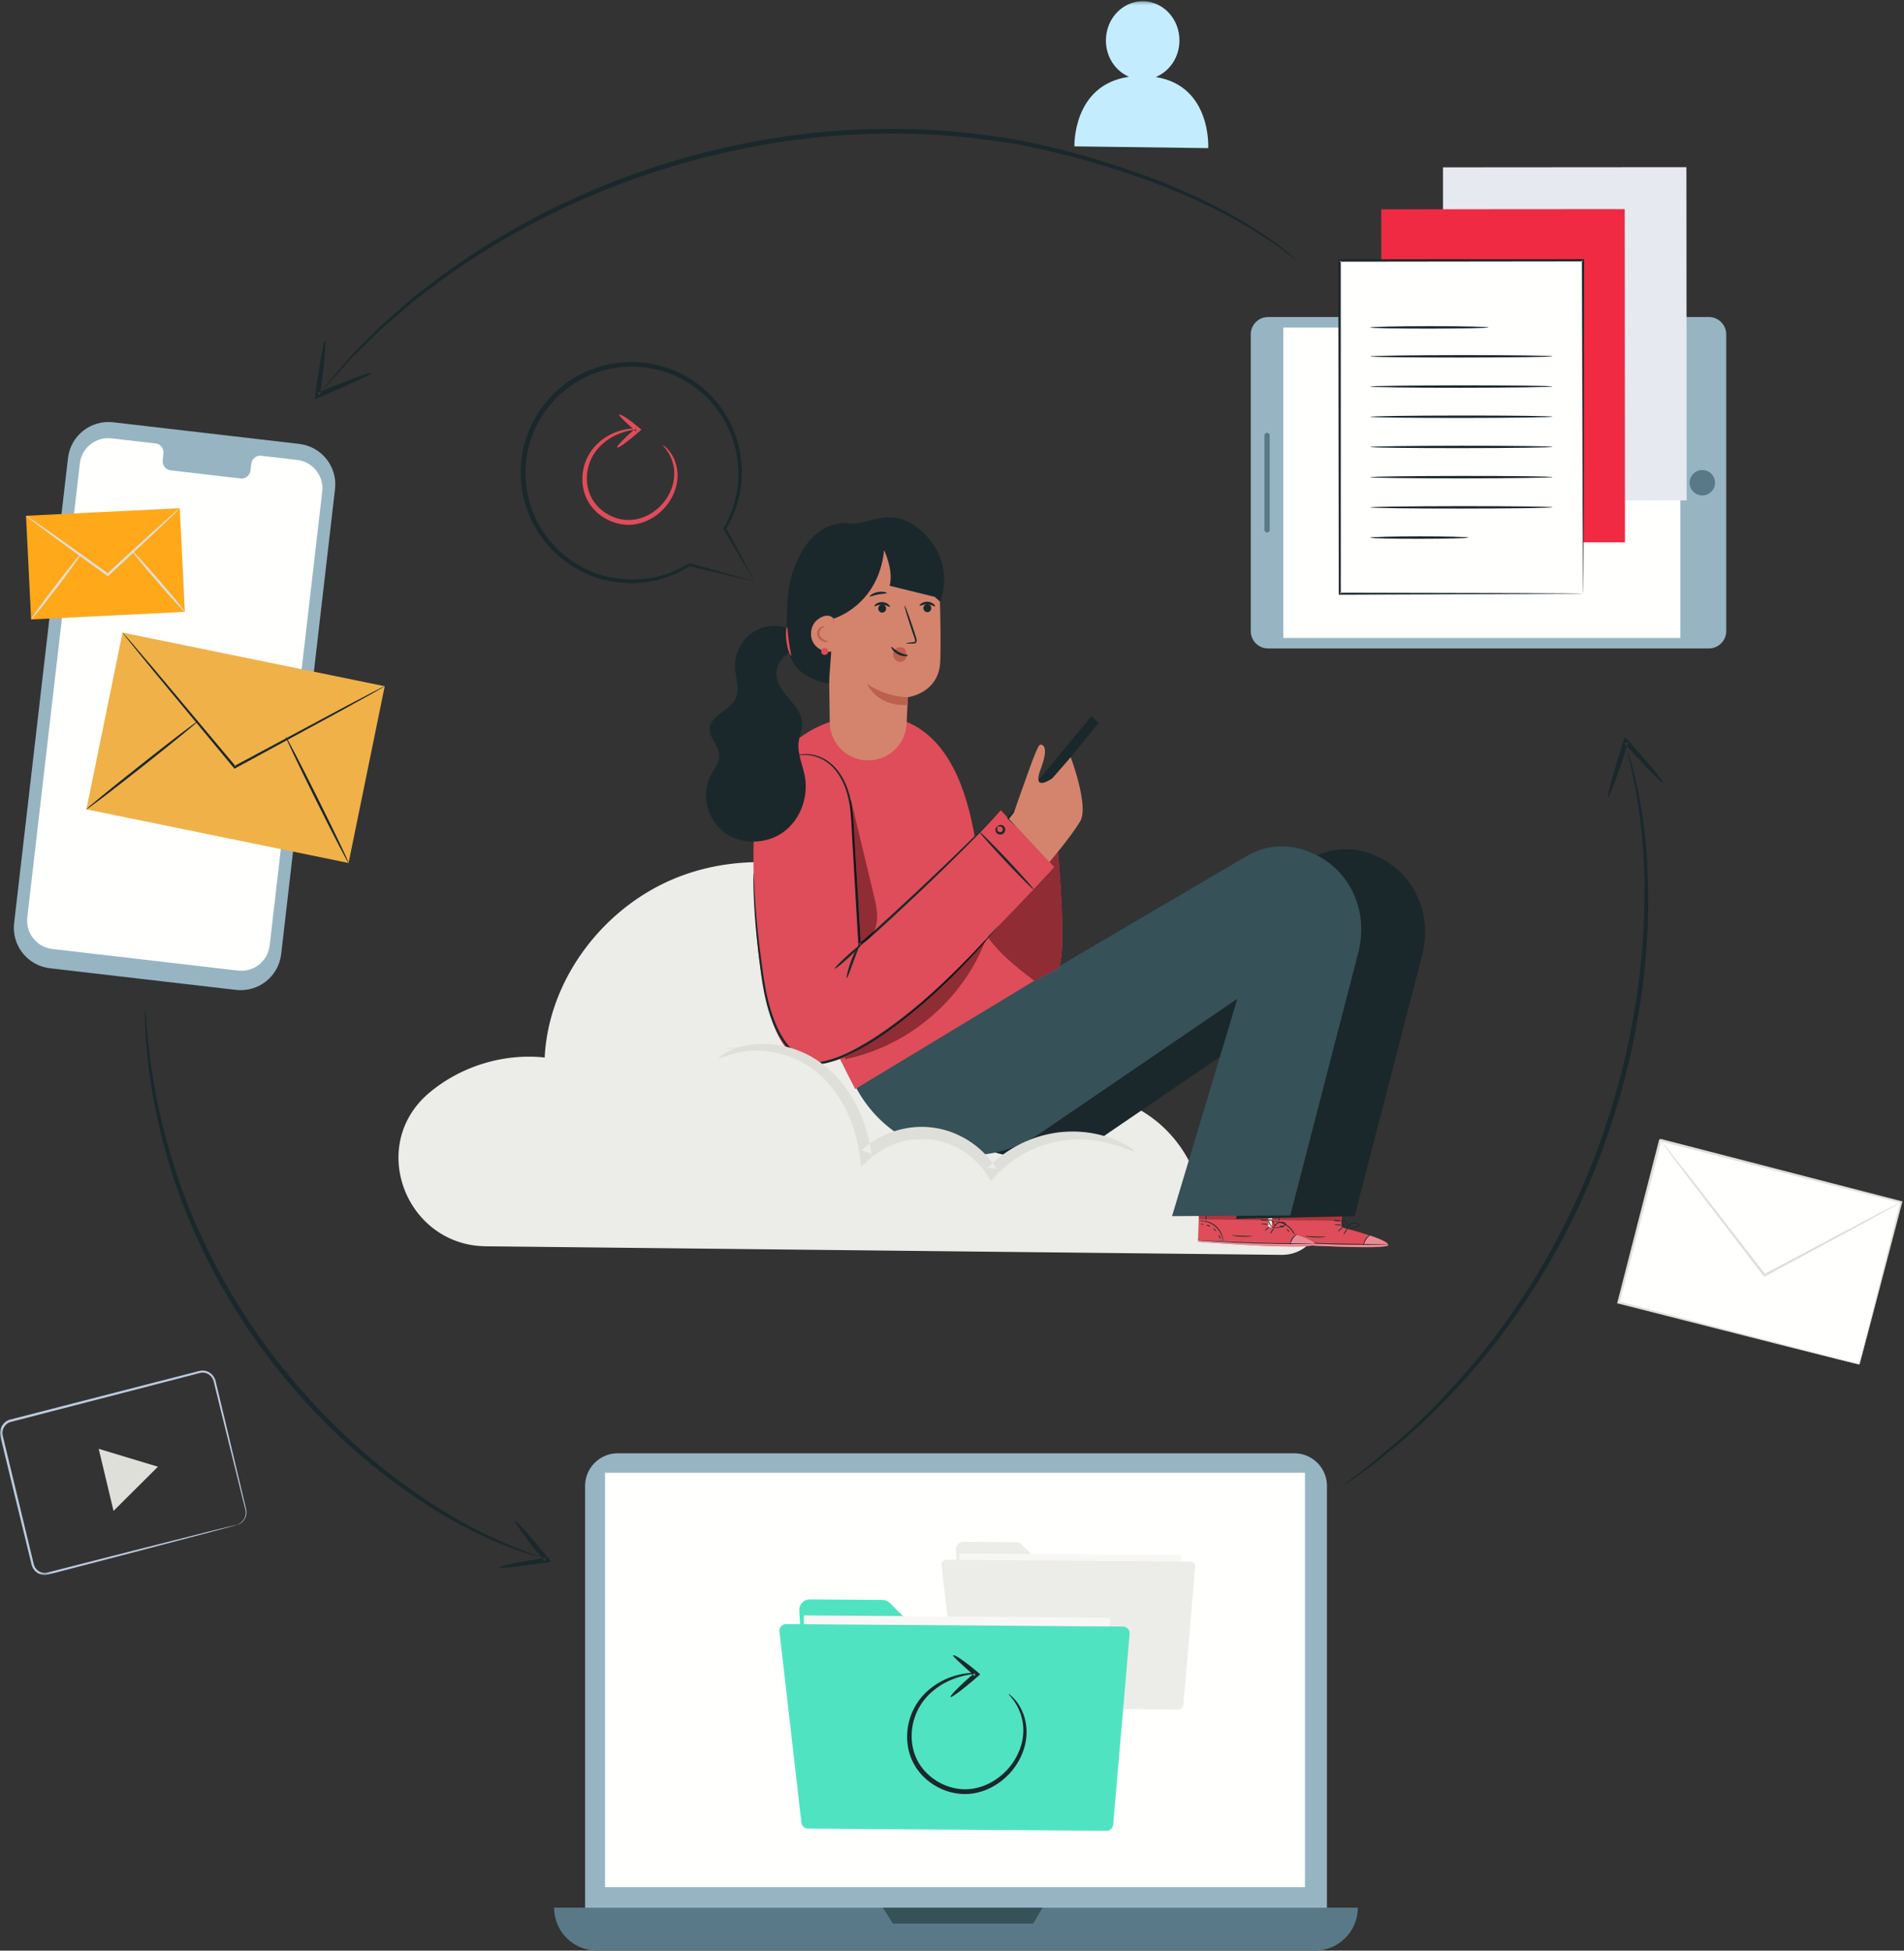 <svg xmlns="http://www.w3.org/2000/svg" xmlns:xlink="http://www.w3.org/1999/xlink" width="537" height="550" viewBox="0 0 537 550">
    <rect x="0" y="0" width="537" height="550" fill="#333333" stroke="none"/>
    <defs>
        <path id="a" d="M0 .344h536.219v443.76H0z"/>
    </defs>
    <g fill="none" fill-rule="evenodd">
        <path fill="#FFFFFE" d="M524.425 384.747l-67.949-17.497 11.794-45.799 67.948 17.496-11.793 45.8"/>
        <path fill="#DFDFDA" d="M524.425 384.747s.058-.304.19-.859c.143-.58.343-1.395.598-2.44l2.31-9.25c2.02-7.98 4.91-19.407 8.43-33.32l.197.335-67.96-17.429c-.097.052.784-.467.41-.242l-.003.013-.02.071-.024.096-.05.191-.098.382-.196.764-.392 1.524c-.26 1.013-.522 2.025-.781 3.03l-1.547 6c-1.023 3.97-2.031 7.875-3.02 11.708-1.98 7.665-3.886 15.03-5.689 22.008l-.226-.382c19.95 5.202 36.882 9.617 48.857 12.741l13.984 3.686 3.727 1 .966.268c.219.062.333.097.337.105.004.008-.1-.011-.31-.061-.237-.056-.545-.128-.941-.223l-3.687-.91c-3.27-.821-7.996-2.008-13.955-3.507l-49.135-12.49-.302-.08.077-.304 5.648-22.018c.985-3.834 1.99-7.74 3.009-11.71.512-1.986 1.026-3.986 1.543-6l.782-3.032.588-2.287.097-.382.052-.192.023-.094.014-.05.005-.023.004-.013c-.374.216.51-.307.424-.25l67.926 17.562.267.067-.07.266-8.752 33.413-2.43 9.155-.643 2.375c-.147.533-.234.788-.234.788"/>
        <g>
            <mask id="b" fill="#fff">
                <use xlink:href="#a"/>
            </mask>
            <path fill="#DFDFDA" d="M536.219 338.947c.01.02-.245.182-.744.474l-2.197 1.247-8.167 4.491-27.285 14.721-.255.137-.179-.229-1.346-1.749c-7.695-10.042-14.658-19.132-19.754-25.785l-5.925-7.863-1.583-2.158c-.355-.499-.533-.767-.514-.782.018-.014.233.227.623.696l1.686 2.08c1.488 1.889 3.56 4.512 6.096 7.73 5.14 6.622 12.158 15.668 19.913 25.665.462.598.92 1.194 1.348 1.746l-.433-.092c10.729-5.693 20.355-10.804 27.384-14.533l8.267-4.304 2.258-1.136c.518-.253.796-.377.807-.356" mask="url(#b)"/>
            <path fill="#BCCBDE" d="M66.767 429.946c-.04-.058.788-.114 1.701-1.14a3.655 3.655 0 0 0 .83-2.294c.013-.492-.128-1.003-.274-1.57l-.45-1.795-5.328-21.5-1.751-7.13-.93-3.792c-.176-.64-.273-1.324-.539-1.868a3.32 3.32 0 0 0-1.246-1.378 3.125 3.125 0 0 0-1.82-.449c-.61.054-1.323.304-2.003.462l-4.19 1.088-8.745 2.269-38.948 10.067c-1.598.379-2.635 2.126-2.338 3.712l1.218 5.08 2.414 9.976 4.553 18.863c.182.75.362 1.498.54 2.24.144.72.477 1.337.975 1.82.497.475 1.14.793 1.813.863.667.108 1.333-.141 2.062-.315l8.257-2.11 14.824-3.778c9.04-2.283 16.37-4.133 21.476-5.424 2.512-.617 4.475-1.102 5.848-1.44l1.525-.358c.345-.077.523-.11.526-.099.003.012-.17.068-.508.167l-1.509.424-5.814 1.566c-5.095 1.34-12.404 3.261-21.423 5.634-4.529 1.179-9.484 2.472-14.802 3.858-2.662.692-5.415 1.408-8.25 2.143-.68.162-1.452.457-2.282.338-.808-.083-1.578-.459-2.171-1.022a4.092 4.092 0 0 1-1.154-2.121l-.546-2.238-4.592-18.853-2.425-9.974-1.23-5.13c-.357-1.902.884-4.014 2.84-4.485l38.963-10.016 8.753-2.24 4.194-1.072c.702-.158 1.328-.396 2.113-.471.759-.05 1.518.153 2.152.54.633.392 1.14.964 1.453 1.62.318.678.396 1.345.57 1.982l.91 3.796 1.708 7.14 5.115 21.554c.15.634.29 1.235.422 1.8.132.557.272 1.107.247 1.628a3.776 3.776 0 0 1-.929 2.38 3.44 3.44 0 0 1-1.29.907c-.33.13-.515.145-.515.145" mask="url(#b)"/>
            <path fill="#DFDFDA" d="M36.192 411.034l8.349 2.523-12.521 12.456-4.178-17.501 8.35 2.522" mask="url(#b)"/>
            <path fill="#C3EDFF" d="M325.974 21.717c3.852-1.578 6.614-5.513 6.676-10.175.078-6.11-4.503-11.122-10.232-11.197-5.726-.077-10.432 4.816-10.51 10.925-.06 4.706 2.655 8.734 6.52 10.383-15.98 2.268-15.403 19.62-15.403 19.62l37.74.495s1.011-17.529-14.791-20.05" mask="url(#b)"/>
        </g>
        <path fill="#97B4C2" d="M486.858 94.275v83.675a4.884 4.884 0 0 1-4.884 4.883h-124.33a4.883 4.883 0 0 1-4.882-4.883V94.275a4.884 4.884 0 0 1 4.883-4.883h124.329a4.885 4.885 0 0 1 4.884 4.883"/>
        <path fill="#FFFFFE" d="M361.936 179.887h111.986V92.338H361.936z"/>
        <path fill="#5A7988" d="M480.12 132.528a3.585 3.585 0 1 1-.002 7.17 3.585 3.585 0 0 1 .002-7.17M358.105 122.782v26.661a.742.742 0 0 1-1.481 0v-26.661a.74.74 0 0 1 1.481 0"/>
        <path fill="#E6E9F0" d="M475.703 141.095l-68.662.048-.067-93.957 68.66-.05.069 93.959"/>
        <path fill="#EF2A42" d="M458.299 152.922l-68.66.05-.07-93.959 68.664-.049.066 93.958"/>
        <path fill="#FFFFFE" d="M446.534 167.353l-68.663.048-.066-93.958 68.66-.05.07 93.96"/>
        <path fill="#1A282B" d="M446.534 167.353s-.013-.162-.02-.464c-.002-.32-.009-.759-.017-1.328l-.04-5.136c-.024-4.497-.056-11.034-.1-19.3l-.2-67.732.309.31c-20.678.026-44.027.054-68.653.083h-.008l.341-.344c.003 35.096.004 67.588.005 93.96l-.28-.28 49.86.11 13.874.061c1.586.012 2.806.023 3.657.03.829.009 1.272.03 1.272.03s-.402.02-1.213.031l-3.604.033-13.81.082-50.035.183h-.279v-.28c-.038-26.372-.082-58.864-.131-93.959V73.1h.351l68.653-.016.312-.001v.31c-.045 27.83-.08 51.348-.106 67.935-.03 8.235-.052 14.748-.07 19.23l-.034 5.072-.015 1.296c-.007.288-.012.432-.019.427"/>
        <path fill="#1A282B" d="M419.81 92.297c0 .19-7.47.35-16.682.356-9.216.006-16.686-.142-16.686-.332 0-.188 7.469-.347 16.684-.354 9.213-.006 16.685.142 16.685.33M437.86 100.449c.002.19-11.509.35-25.703.36-14.2.01-25.708-.134-25.708-.323s11.506-.35 25.706-.361c14.196-.01 25.706.134 25.706.324M437.867 108.967c0 .188-11.51.35-25.704.36-14.201.011-25.708-.135-25.708-.324-.001-.189 11.507-.35 25.707-.36 14.195-.011 25.705.135 25.705.324M437.874 117.484c0 .19-11.51.35-25.706.36-14.2.011-25.707-.133-25.707-.324 0-.188 11.507-.35 25.707-.36 14.195-.01 25.706.135 25.706.324M437.88 126.001c0 .19-11.51.35-25.705.36-14.2.011-25.708-.133-25.708-.323s11.508-.35 25.708-.36c14.195-.01 25.705.134 25.705.323M437.887 134.518c0 .19-11.51.352-25.705.362-14.2.01-25.708-.135-25.708-.325 0-.188 11.506-.35 25.706-.36 14.196-.01 25.706.134 25.707.323M437.892 143.037c0 .188-11.51.35-25.704.36-14.2.01-25.71-.135-25.71-.325 0-.188 11.509-.35 25.709-.36 14.195-.01 25.705.135 25.705.325M414.12 151.571c0 .188-6.187.347-13.817.353-7.632.005-13.819-.144-13.819-.333 0-.19 6.187-.348 13.819-.353 7.63-.005 13.817.144 13.817.333"/>
        <path fill="#97B4C2" d="M365.033 548.126h-190.79a9.217 9.217 0 0 1-9.218-9.217V418.987a9.219 9.219 0 0 1 9.218-9.219h190.79a9.219 9.219 0 0 1 9.218 9.219v119.922a9.217 9.217 0 0 1-9.218 9.217"/>
        <path fill="#5A7988" d="M370.85 550H168.383c-6.687 0-12.107-5.42-12.107-12.105h226.68c0 6.685-5.42 12.105-12.106 12.105"/>
        <path fill="#FFFFFE" d="M170.642 532.107H368.05V415.266H170.642z"/>
        <path fill="#365158" d="M249.013 537.895l2.813 4.473h39.582l2.61-4.473h-45.005"/>
        <path fill="#FFFFFE" d="M177.225 532.062h181.753V423.046H177.225z"/>
        <path fill="#ECECE8" d="M269.601 437.003l1.73 31.811a2.149 2.149 0 0 0 2.13 2.032l57.243.419a2.147 2.147 0 0 0 2.163-2.132l.182-24.762a2.149 2.149 0 0 0-2.146-2.164l-35.207-.03a2.146 2.146 0 0 1-1.516-.63l-6.073-6.072c-.4-.399-.94-.625-1.504-.629l-14.841-.11a2.152 2.152 0 0 0-2.16 2.267"/>
        <path fill="#F8F7F5" d="M332.818 475.84l-62.546-.458.274-37.375 62.546.457-.274 37.375"/>
        <path fill="#ECECE8" d="M265.546 441.324l4.49 39.01c.08.692.664 1.219 1.363 1.223l60.955.446a1.378 1.378 0 0 0 1.384-1.262l3.355-38.953a1.381 1.381 0 0 0-1.365-1.5l-68.8-.504a1.382 1.382 0 0 0-1.382 1.54"/>
        <path fill="#50E3C2" d="M225.429 454.09l2.387 43.913a2.963 2.963 0 0 0 2.938 2.802l79.018.58a2.963 2.963 0 0 0 2.986-2.943l.251-34.181a2.965 2.965 0 0 0-2.962-2.987l-48.597-.044a2.96 2.96 0 0 1-2.093-.867l-8.386-8.381a2.96 2.96 0 0 0-2.074-.868l-20.486-.15a2.965 2.965 0 0 0-2.982 3.125"/>
        <path fill="#F8F7F5" d="M312.69 507.7l-86.335-.634.378-51.59 86.335.633-.377 51.591"/>
        <path fill="#50E3C2" d="M219.832 460.055l6.197 53.848c.11.956.916 1.681 1.879 1.69l84.14.614a1.906 1.906 0 0 0 1.914-1.743l4.63-53.768a1.907 1.907 0 0 0-1.885-2.07l-94.969-.696a1.906 1.906 0 0 0-1.906 2.125"/>
        <path fill="#1A282B" d="M284.462 477.643c.027-.032.305.141.772.55.47.403 1.11 1.069 1.795 2.037 1.334 1.907 2.858 5.28 2.426 9.604-.393 4.246-2.793 9.242-7.416 12.625-2.281 1.68-5.106 2.953-8.22 3.299-3.115.354-6.422-.303-9.335-1.854-2.916-1.545-5.323-3.893-6.798-6.662-1.48-2.768-1.995-5.846-1.803-8.683a17.289 17.289 0 0 1 2.349-7.654c1.272-2.19 2.954-3.898 4.652-5.172 3.424-2.582 6.858-3.48 9.158-3.844 1.167-.164 2.08-.203 2.697-.192.616.021.939.056.939.103.004.122-1.291.132-3.539.613-2.214.512-5.48 1.53-8.66 4.084-1.578 1.26-3.118 2.91-4.262 4.974a16.356 16.356 0 0 0-2.074 7.165c-.146 2.632.36 5.457 1.724 7.97 1.354 2.507 3.572 4.665 6.26 6.087 2.685 1.43 5.711 2.035 8.544 1.73 2.847-.295 5.478-1.444 7.628-2.985 4.354-3.101 6.709-7.743 7.193-11.713.526-4.032-.76-7.28-1.91-9.205-1.195-1.953-2.212-2.783-2.12-2.877"/>
        <path fill="#1A282B" d="M268.787 466.792c.277-.504 3.449 1.717 7.077 4.782l.604.509-.6.525c-.14.124-.293.256-.446.39-3.798 3.306-7.077 5.756-7.326 5.47-.249-.286 2.629-3.197 6.428-6.504l.446-.386.004 1.034a136.434 136.434 0 0 1-4.49-4.033c-1.117-1.054-1.748-1.737-1.697-1.787"/>
        <path fill="#97B4C2" d="M66.547 279.11l-52.459-6.097c-6.31-.733-10.833-6.426-10.104-12.718l15.192-131.156c.73-6.296 6.44-10.806 12.753-10.073l52.46 6.097c6.308.733 10.83 6.426 10.102 12.719L79.299 269.037c-.73 6.296-6.438 10.806-12.752 10.072"/>
        <path fill="#FFFFFE" d="M83.808 129.683L73.637 128.5c-1.363-.159-2.604.866-2.769 2.288l-.213 1.839c-.164 1.423-1.404 2.447-2.767 2.288l-19.826-2.303c-1.363-.16-2.336-1.44-2.171-2.863l.213-1.84c.164-1.422-.808-2.702-2.171-2.861l-12.48-1.45c-4.421-.513-8.42 2.644-8.93 7.055L7.694 258.67c-.512 4.408 2.656 8.394 7.075 8.908l52.355 6.085c4.42.512 8.42-2.646 8.93-7.055l14.83-128.017c.508-4.407-2.659-8.395-7.077-8.908"/>
        <path fill="#FFA81A" d="M52.14 172.521l-43.362 2.137-1.441-29.23 43.363-2.136 1.44 29.23"/>
        <path fill="#DFDFDA" d="M50.7 143.292c.033.036-.504.592-1.501 1.569-1.092 1.047-2.53 2.426-4.271 4.093a1692.415 1692.415 0 0 1-14.298 13.349l-.206.19-.227-.164-.317-.228a1728.245 1728.245 0 0 1-16.023-11.673l-4.81-3.602c-1.129-.863-1.738-1.358-1.71-1.397.027-.038.69.384 1.866 1.18l4.936 3.425a1721.82 1721.82 0 0 1 16.141 11.512l.317.228-.433.026a1724.138 1724.138 0 0 1 14.437-13.2l4.417-3.934c1.054-.917 1.65-1.407 1.682-1.374"/>
        <path fill="#DFDFDA" d="M8.778 174.658c-.152-.115 2.86-4.321 6.725-9.395 3.867-5.075 7.12-9.095 7.272-8.98.15.114-2.86 4.32-6.726 9.396-3.866 5.074-7.121 9.093-7.271 8.979M37.171 155.208c.142-.125 3.61 3.651 7.743 8.431 4.135 4.783 7.37 8.758 7.227 8.882-.144.124-3.61-3.651-7.745-8.433-4.133-4.78-7.368-8.758-7.225-8.88"/>
        <path fill="#F0B149" d="M98.312 243.322L24.367 228.2l10.194-49.84 73.943 15.122-10.192 49.84"/>
        <path fill="#1A282B" d="M108.504 193.482c.012.02-.272.2-.824.522l-2.427 1.383c-2.189 1.21-5.245 2.902-8.996 4.979l-29.877 16.24-.246.133-.18-.215-.436-.521c-8.57-10.336-16.329-19.69-22-26.528-2.755-3.372-5-6.121-6.606-8.09l-1.77-2.22c-.399-.514-.6-.79-.581-.806.018-.014.253.232.686.716l1.869 2.14 6.773 7.95 22.156 26.398.435.523-.425-.083c11.696-6.267 22.257-11.927 29.973-16.06l9.098-4.79 2.49-1.27c.572-.283.877-.422.888-.401"/>
        <path fill="#1A282B" d="M24.367 228.2c-.116-.149 6.84-5.843 15.54-12.718 8.7-6.877 15.847-12.33 15.964-12.182.117.149-6.838 5.842-15.54 12.72-8.698 6.875-15.845 12.329-15.964 12.18M80.578 207.704c.17-.084 4.277 7.821 9.173 17.655 4.899 9.838 8.73 17.878 8.56 17.963-.169.085-4.275-7.82-9.173-17.658-4.896-9.834-8.729-17.876-8.56-17.96"/>
        <path fill="#ECECE8" d="M361.346 353.818c11.85.125 15.492-16.223 4.612-20.922l-.263-.112c-8.808-3.696-19.41-2.767-27.442 2.404-2.477-10.556-10.23-19.735-20.225-23.942-9.995-4.207-21.98-3.334-31.26 2.274-2.142-22.283-13.45-43.846-31.532-57.048-18.082-13.2-42.848-17.32-63.735-9.264-20.888 8.056-36.776 28.604-37.881 50.963-11.71-1.245-23.869 2.526-32.817 10.18a23.9 23.9 0 0 0-.848.762c-15.988 15.062-4.923 42.05 17.04 42.288l224.351 2.417"/>
        <path fill="#DFDFDA" d="M206.483 295.679c-.947 0-1.713-.06-1.713-.136 0-.073.766-.134 1.713-.134.945 0 1.712.06 1.712.134 0 .075-.767.136-1.712.136"/>
        <path fill="#DE4D59" d="M378.357 346.045l.231-10.43-19.533-.56-.502 15.254 1.209.113c5.381.454 27.395 1.93 31.03.941 4.054-1.104-12.435-5.318-12.435-5.318"/>
        <path fill="#FFFFFE" d="M377.301 351.493a348.63 348.63 0 0 1-7.277-.302c.105-.016.198-.032.283-.049 2.267.13 4.663.254 6.994.351m13.324-.09c.06-.012.114-.025.167-.04.48-.13.671-.304.637-.51l.007-.003c0-.001-.003-.003-.008-.004a.34.34 0 0 0-.037-.104c.113.158.133.304.029.434-.073.091-.349.166-.795.228m-2.938-2.566"/>
        <path fill="#E98B94" d="M384.766 351.624c-2.188 0-4.758-.046-7.465-.13a453.046 453.046 0 0 1-6.994-.352c.236-.05.386-.105.436-.17.08-.098.087-.209.035-.326a352.292 352.292 0 0 0 14.417.305c.484 0 .946 0 1.384-.002 1.401-.019 2.588-.033 3.555-.044l.965-.029c.192-.008.304-.015.33-.023.034.206-.158.38-.637.51a3.472 3.472 0 0 1-.167.04c-1.087.152-3.19.22-5.86.22m6.663-.777a3.022 3.022 0 0 0-.33-.018l-.965-.016c-.966-.01-2.153-.019-3.553-.032-.605-.005-1.256-.012-1.947-.02.138-.459.77-2.353 1.772-2.367l.032.01c.427.144.849.29 1.25.435 1.322.486 3.252 1.276 3.704 1.904a.34.34 0 0 1 .037.104m-11.425-.162c-1.62-.033-3.35-.073-5.146-.127-1.464-.045-2.88-.094-4.23-.146a1.17 1.17 0 0 0-.08-.085l9.456.358"/>
        <path fill="#1A282B" d="M358.29 349.854c0 .008.115.024.335.046l.963.086 3.545.257c2.996.195 7.138.41 11.717.55 4.579.137 8.726.171 11.729.156 1.401-.019 2.588-.033 3.555-.044l.965-.029c.22-.009.337-.018.337-.026s-.116-.016-.337-.022l-.966-.016c-.966-.01-2.153-.019-3.553-.032a582.89 582.89 0 0 1-11.723-.223c-4.577-.14-8.718-.328-11.714-.48-1.4-.073-2.585-.134-3.55-.182-.359-.017-.676-.03-.965-.042-.22-.007-.337-.007-.337 0"/>
        <path fill="#1A282B" d="M384.59 351.162c.072.012.152-.834.713-1.675.546-.85 1.288-1.263 1.25-1.324-.014-.06-.86.284-1.448 1.195-.6.901-.575 1.817-.516 1.804M378.913 348.068c.054.039.338-.29.637-.73.297-.44.496-.827.442-.864-.054-.037-.34.29-.64.731-.297.441-.494.828-.439.863M377.355 347.186c.042.05.356-.147.702-.44.346-.29.59-.568.548-.618-.042-.05-.355.146-.701.44-.346.29-.59.568-.549.618M376.41 345.314c-.003.065.452.136 1.015.16.562.022 1.021-.012 1.025-.078.003-.066-.453-.135-1.017-.16-.562-.023-1.021.013-1.024.078M376.104 344.003c-.024.058.467.297 1.128.364.66.072 1.19-.06 1.179-.122-.01-.067-.528-.045-1.154-.113-.628-.064-1.13-.193-1.153-.13"/>
        <path fill="#1A282B" d="M379.625 346.384c-.003.028.478.1 1.255.03a7.512 7.512 0 0 0 1.345-.256c.247-.08.505-.137.774-.292.127-.08.268-.192.322-.382.058-.187-.037-.4-.175-.506-1.182-.657-2.403-.017-2.866.59-.255.308-.376.614-.435.824-.056.213-.056.337-.042.34.043.015.098-.493.602-1.056.25-.275.621-.54 1.094-.665.447-.119 1.08-.135 1.493.146.195.154.11.385-.116.511-.21.128-.479.2-.714.28a8.86 8.86 0 0 1-1.303.3c-.755.111-1.233.098-1.234.136"/>
        <path fill="#1A282B" d="M379.949 346.457c.015.013.212-.302.17-.868a2.067 2.067 0 0 0-.316-.927c-.215-.284-.489-.676-1.027-.67-.292.028-.443.355-.404.567.016.221.11.413.198.567.177.32.38.58.57.778.381.396.689.553.702.529.024-.03-.242-.233-.578-.64a4.357 4.357 0 0 1-.502-.77c-.165-.27-.269-.748.047-.798.316-.02.628.303.812.558.19.278.29.574.332.826.08.515-.046.837-.004.848M358.846 344.521c0 .016.078.016.221.015.24-.002.666-.004 1.219.077a6.319 6.319 0 0 1 3.11 1.39 6.31 6.31 0 0 1 1.887 2.84c.274.845.287 1.408.33 1.404.015 0 .026-.14.012-.393a5.13 5.13 0 0 0-.182-1.06 6.054 6.054 0 0 0-1.893-2.972 6.052 6.052 0 0 0-3.242-1.375 5.204 5.204 0 0 0-1.076-.004c-.252.03-.387.064-.386.078M361.108 336.451c-.066-.002-.194 1.792-.287 4.007-.093 2.217-.114 4.016-.05 4.018.065.003.193-1.79.287-4.008.092-2.215.116-4.014.05-4.017M368.154 348.528c-.01.061 1.257.306 2.842.365 1.588.065 2.87-.082 2.865-.144-.004-.069-1.283-.028-2.854-.091-1.574-.058-2.844-.199-2.853-.13"/>
        <path fill="#1A282B" d="M364.326 348.41c-.051.045.096.273.217.57.125.295.186.558.253.556.063 0 .11-.307-.034-.648-.142-.34-.394-.524-.436-.479M362.936 346.572c-.05.045.072.252.268.462.195.21.393.346.44.302.05-.044-.072-.253-.268-.464-.196-.21-.393-.346-.44-.3M360.895 345.69c.012.067.27.073.555.182.287.104.486.269.538.225.054-.034-.102-.317-.455-.447-.353-.132-.657-.02-.638.04M359.437 345.262c-.026.06.083.163.243.23.16.069.312.074.336.013.026-.06-.083-.163-.244-.231-.159-.067-.31-.073-.335-.012"/>
        <path fill="#ADAEAA" d="M378.41 344.245c0-.006-.005-.01-.014-.016l.053-2.316-.038 2.332"/>
        <path fill="#9D9D9A" d="M358.792 343.013l-.024-.256.033-.002-.009.258"/>
        <path fill="#AB363E" d="M378.396 344.229c-.085-.047-.567-.036-1.14-.097-.509-.052-.934-.146-1.09-.146-.037 0-.058.005-.062.017-.015.034.15.131.421.218l-15.68-.199c.03-.304.063-.748.097-1.288l2.962-.016.049-.19 14.496-.636v.021l-.053 2.316m-17.66-.208l-1.85-.022-.094-.986.01-.258.237-.01 1.707-.01c-.01.539-.014.982-.01 1.286"/>
        <path fill="#111819" d="M378.41 344.245l-1.885-.024c-.271-.087-.436-.184-.421-.218.004-.012.025-.017.062-.017.156 0 .581.094 1.09.146.573.061 1.055.05 1.14.097.01.005.013.01.015.016M360.845 344.022h-.11c-.003-.305 0-.748.011-1.286l.196-.002c-.034.54-.067.984-.097 1.288"/>
        <path fill="#DE4D59" d="M357.68 345.843l.232-10.43-19.533-.56-.503 15.255 1.21.112c5.381.455 27.394 1.93 31.03.94 4.052-1.103-12.436-5.317-12.436-5.317"/>
        <path fill="#F6F5F3" d="M356.604 351.29c-6.634-.204-14.082-.637-18.728-1.182l1.21.112c2.873.243 10.489.776 17.518 1.07"/>
        <path fill="#FFFFFE" d="M369.945 351.203l.055-.014.024.002-.08.012"/>
        <path fill="#FFFFFE" d="M370.024 351.19H370c.04-.01.079-.019.116-.03.03-.007.058-.017.085-.024.035.002.071.003.106.006a5.627 5.627 0 0 1-.283.049"/>
        <path fill="#F1B9BB" d="M370.307 351.142c-.035-.003-.071-.004-.106-.006.42-.13.587-.297.552-.491a.16.16 0 0 0 .025.001c.052.117.046.228-.035.326-.05.065-.2.12-.436.17"/>
        <path fill="#747F7F" d="M370.778 350.646l-.025-.001a.378.378 0 0 0-.04-.107.556.556 0 0 1 .065.108"/>
        <path fill="#E98B94" d="M367.068 348.657c-.429-.156-.877-.31-1.336-.465.052.017.609.197 1.336.465"/>
        <path fill="#E98B94" d="M364.088 351.421c-2.193 0-4.77-.046-7.484-.13-7.029-.295-14.645-.828-17.518-1.071l-1.21-.112.044-.436 6.984.265c.012.07.021.108.033.108.008 0 .014-.037.017-.107l18.974.719s.661-2.45 1.8-2.466l.004.001c.459.154.907.31 1.336.465 1.319.486 3.2 1.261 3.645 1.881.02.037.033.073.04.107.035.194-.132.362-.552.49-.027.008-.055.018-.085.026-.037.01-.075.02-.116.028l-.055.014c-1.088.15-3.19.218-5.857.218"/>
        <path fill="#1A282B" d="M337.614 349.65c0 .01.115.025.335.047.288.027.605.056.962.087l3.546.257c2.996.196 7.136.412 11.717.548 4.579.139 8.727.172 11.729.157l3.554-.045.965-.027c.221-.01.337-.019.337-.027s-.116-.014-.337-.02c-.29-.006-.608-.011-.965-.016-.966-.01-2.153-.02-3.554-.032-3-.029-7.146-.088-11.723-.225-4.576-.14-8.716-.326-11.714-.48l-3.549-.182-.964-.042c-.221-.007-.339-.007-.339 0"/>
        <path fill="#1A282B" d="M363.913 350.96c.073.01.153-.835.713-1.676.546-.85 1.29-1.262 1.25-1.323-.012-.06-.86.284-1.447 1.194-.599.902-.575 1.816-.516 1.806M358.237 347.867c.054.036.338-.292.637-.733.298-.44.496-.826.44-.863-.053-.037-.339.29-.636.732-.3.44-.496.827-.441.864M356.679 346.984c.042.049.357-.147.701-.44.346-.293.591-.569.549-.62-.042-.05-.355.147-.701.44-.346.293-.591.57-.55.62M355.733 345.11c-.003.066.451.139 1.016.16.563.023 1.02-.01 1.023-.077.003-.064-.45-.136-1.014-.159-.563-.023-1.022.01-1.025.077M355.428 343.8c-.024.058.467.297 1.127.366.66.07 1.191-.062 1.18-.123-.01-.068-.528-.044-1.155-.113-.629-.064-1.13-.194-1.152-.13"/>
        <path fill="#1A282B" d="M358.949 346.183c-.003.025.477.099 1.255.028a7.273 7.273 0 0 0 1.345-.256c.247-.08.505-.138.773-.293.128-.078.269-.19.323-.38.056-.186-.037-.402-.177-.508-1.18-.657-2.402-.016-2.864.59-.255.31-.376.615-.434.827-.057.213-.057.334-.044.337.045.018.1-.492.603-1.053.25-.276.621-.54 1.093-.666.446-.118 1.08-.135 1.494.145.195.154.109.385-.116.512-.21.126-.48.2-.714.281a8.657 8.657 0 0 1-1.303.298c-.755.11-1.233.097-1.234.138"/>
        <path fill="#1A282B" d="M359.272 346.253c.016.014.212-.3.17-.866a2.044 2.044 0 0 0-.317-.928c-.213-.285-.487-.677-1.025-.67-.292.03-.445.356-.405.568.017.22.11.413.198.568.178.318.38.578.571.775.382.396.689.553.703.53.022-.03-.243-.233-.579-.64a4.392 4.392 0 0 1-.502-.768c-.166-.272-.269-.75.048-.798.315-.021.627.301.81.556a2.1 2.1 0 0 1 .332.827c.08.514-.047.836-.004.846M338.17 344.318c0 .016.079.016.222.015.24-.001.666-.003 1.217.079a6.312 6.312 0 0 1 3.112 1.39 6.316 6.316 0 0 1 1.886 2.837c.273.845.285 1.41.33 1.406.014-.002.026-.141.012-.395a5.164 5.164 0 0 0-.182-1.06 6.036 6.036 0 0 0-1.893-2.969 6.05 6.05 0 0 0-3.242-1.376 5.19 5.19 0 0 0-1.075-.004c-.253.029-.39.063-.387.077M340.432 336.249c-.065-.003-.194 1.79-.286 4.008-.095 2.215-.116 4.014-.05 4.017.063.001.192-1.792.286-4.008.093-2.216.115-4.015.05-4.017M347.478 348.326c-.01.06 1.256.307 2.842.366 1.587.065 2.87-.084 2.864-.145-.005-.07-1.283-.029-2.854-.092-1.572-.059-2.843-.197-2.852-.129"/>
        <path fill="#1A282B" d="M343.649 348.208c-.049.046.097.274.218.568.125.296.184.56.253.557.063.001.109-.305-.034-.647-.143-.343-.394-.524-.437-.478M342.258 346.37c-.047.044.074.251.268.462.198.21.395.346.442.3.048-.044-.072-.25-.268-.46-.195-.211-.393-.347-.442-.302M340.218 345.488c.012.067.271.073.556.182.287.102.485.268.538.226.054-.034-.103-.317-.455-.447-.353-.133-.657-.021-.639.04M338.76 345.058c-.026.06.083.164.244.231.16.069.31.074.335.015.027-.06-.082-.165-.243-.232-.16-.068-.312-.075-.335-.014"/>
        <path fill="#9D9D9A" d="M357.734 344.043c-.001-.006-.005-.011-.013-.015l.028-1.277h.006l-.02 1.292"/>
        <path fill="#AB363E" d="M357.721 344.028c-.087-.05-.568-.036-1.14-.098-.51-.052-.936-.147-1.092-.147-.035 0-.057.005-.061.017-.015.034.15.132.425.22l-15.685-.199c.024-.243.05-.575.077-.974l17.504-.096-.028 1.277"/>
        <path fill="#111819" d="M357.734 344.043l-1.881-.023c-.274-.088-.44-.186-.425-.22.004-.012.026-.017.061-.017.156 0 .582.095 1.091.147.573.062 1.054.049 1.141.098.008.004.012.009.013.015"/>
        <path fill="#AB363E" d="M340.06 343.82l-1.85-.024-.089-.937 1.943-.01c-.006.397-.007.729-.005.97"/>
        <path fill="#111819" d="M340.168 343.821l-.109-.001c-.002-.242-.001-.574.005-.971l.18-.002c-.026.4-.052.73-.076.974"/>
        <path fill="#1A282B" d="M259.207 306.966l110.456-64.849a19.594 19.594 0 0 1 16-1.731c6.838 2.23 12.449 7.156 15.015 14.685 1.673 4.915 1.593 10.26.161 15.25l-18.784 72.58-33.492.773 18.42-61.298-54.76 37.344c-17.848 12.888-42.982 6.842-53.016-12.754"/>
        <path fill="#365158" d="M241.208 306.193l110.458-64.85a19.595 19.595 0 0 1 15.998-1.73c6.839 2.23 12.45 7.157 15.015 14.686 1.674 4.914 1.595 10.259.16 15.25l-18.935 73.17-33.34.182 18.419-61.298-54.758 37.346c-17.847 12.887-42.983 6.84-53.017-12.756"/>
        <path fill="#DE4D59" d="M298.355 240.14s2.827 30.098 0 32.976l-6.638 3.423-14.883-10.085 21.521-26.315"/>
        <path fill="#8F2C34" d="M291.717 276.54s-9.329-6.59-12.929-12.073a100.497 100.497 0 0 0 2.708-3.249c.133-.168.196-.259.187-.267 9.024-9.225 15.62-16.479 15.62-16.479l-1.33-1.418 2.382-2.915s1.256 13.372 1.257 23.141c0 4.077-.219 7.527-.838 9.116-.123.317-.262.56-.419.72l-6.634 3.422-.004.001m-13.074-12.297l.964-1.179 1.467-1.49-.28.3-2.15 2.37"/>
        <path fill="#DE4D59" d="M249.312 201.921c4.204-.632-32.062-4.253-33.282 26.034-1.214 30.188 25.178 79.11 25.178 79.11l50.51-30.526s-12.12-8.559-14.063-14.285c-1.854-5.465 1.546-56.982-28.343-60.333"/>
        <path fill="#DE4D59" d="M225.754 207.888c-1.542.384-13.099 10.817-13.245 31.644-.116 16.555 1.16 53.307 12.46 58.773 5.114 2.475 11.302 1.599 18.045-2.762 19.022-12.294 54.29-51.07 54.29-51.07l-15.076-16.06s-39.14 39.828-40.808 38.366c-2.519-2.207-2.133-22.882-4.271-41.684-1.52-13.365-1.83-19.587-11.395-17.207"/>
        <path fill="#1A282B" d="M281.683 260.951c.01.008-.054.099-.187.267l-.597.744c-.53.65-1.319 1.601-2.367 2.799a190.633 190.633 0 0 1-9.208 9.85c-4.046 4.002-9.019 8.636-14.98 13.256-2.98 2.307-6.202 4.615-9.72 6.74-3.528 2.084-7.316 4.156-11.633 5.163-1.08.225-2.184.393-3.304.312-.554-.041-1.119-.11-1.654-.306-.56-.15-.999-.455-1.5-.673-1.921-1.01-3.536-2.467-4.834-4.087-2.617-3.267-4.05-7.08-5.116-10.692-1.025-3.645-1.6-7.203-2.025-10.52-.442-3.317-.82-6.413-1.108-9.245-.583-5.664-.834-10.27-.913-13.451a97.098 97.098 0 0 1-.044-3.665l.019-.954c.008-.214.018-.325.03-.325s.025.111.04.325l.05.952.17 3.656c.162 3.174.487 7.764 1.13 13.41.318 2.823.723 5.91 1.19 9.22.448 3.311 1.039 6.826 2.069 10.422 1.066 3.56 2.496 7.3 5.03 10.446 2.466 3.042 6.346 5.868 10.625 4.505 4.167-.968 7.937-3.01 11.432-5.066 3.492-2.101 6.705-4.384 9.681-6.666 5.954-4.57 10.945-9.155 15.027-13.104a238.258 238.258 0 0 0 9.347-9.68l2.462-2.712.648-.698c.15-.156.23-.23.24-.223"/>
        <path fill="#1A282B" d="M282.228 228.413c.017.015-.227.305-.706.846-.484.538-1.186 1.342-2.134 2.342-1.877 2.016-4.66 4.885-8.17 8.386a677.673 677.673 0 0 1-12.563 12.172l-7.602 7.098c-2.689 2.432-5.394 4.996-8.44 7.454l-.504.405-.04-.666a2753.73 2753.73 0 0 0-.269-4.597l-1.33-23.198c-.238-3.563-.28-6.962-.636-10.096-.35-3.131-1.075-6.008-2.287-8.388-1.183-2.39-2.825-4.249-4.568-5.435a11.103 11.103 0 0 0-5.042-1.836c-1.488-.136-2.65.074-3.405.292-.76.21-1.132.413-1.15.375 0 0 .348-.249 1.109-.508.752-.264 1.935-.523 3.468-.425 1.52.113 3.392.594 5.232 1.783 1.825 1.196 3.546 3.094 4.79 5.534 1.27 2.43 2.039 5.373 2.418 8.541.385 3.178.446 6.574.701 10.134l1.384 23.195.269 4.597-.542-.26c2.957-2.384 5.718-4.98 8.394-7.388l7.63-7.06a909.724 909.724 0 0 0 12.657-12.055 605.633 605.633 0 0 0 8.312-8.23l2.222-2.255c.51-.512.785-.773.802-.757"/>
        <path fill="#1A282B" d="M291.487 250.734c-.07.066-.982-.779-2.401-2.196a274.397 274.397 0 0 1-5.445-5.637 276.1 276.1 0 0 1-5.299-5.776c-1.329-1.503-2.116-2.463-2.047-2.526.07-.065.983.78 2.402 2.197a264.726 264.726 0 0 1 5.444 5.637 267.038 267.038 0 0 1 5.297 5.77c1.328 1.504 2.117 2.465 2.049 2.531M238.828 275.771c-.18-.046.267-2.317 1.268-4.979.995-2.666 2.151-4.668 2.316-4.585.175.084-.694 2.196-1.675 4.826-.988 2.626-1.723 4.788-1.91 4.738"/>
        <path fill="#1A282B" d="M235.436 273.114c-.128-.138 1.465-1.798 3.559-3.706 2.092-1.91 3.893-3.342 4.02-3.201.127.138-1.466 1.798-3.56 3.707-2.092 1.908-3.892 3.341-4.02 3.2M281.41 233.038c.068.074-.215.366-.15.878.03.248.16.502.42.627.254.135.642.13.88-.059.239-.185.333-.563.262-.84-.06-.283-.277-.469-.51-.557-.484-.183-.833.024-.888-.058-.08-.04.234-.512 1.005-.412.355.044.835.324.999.847.163.49.061 1.143-.445 1.558-.524.396-1.18.341-1.619.067a1.246 1.246 0 0 1-.589-1.17c.082-.772.616-.965.636-.88"/>
        <path fill="#8F2C34" d="M238.345 298.624l-.069-.548c1.544-.646 3.125-1.49 4.738-2.533.004 0 .007-.004.011-.006.54-.307 1.072-.617 1.599-.93 3.518-2.125 6.74-4.433 9.72-6.74 5.961-4.62 10.934-9.254 14.98-13.256a193.173 193.173 0 0 0 8.41-8.939c-6.562 16.589-21.89 29.441-39.39 32.952m28.826-22.62c3.702-3.64 7.302-7.397 10.873-11.133l-.017.047a236.069 236.069 0 0 1-9.04 9.346c-.587.569-1.193 1.15-1.816 1.74"/>
        <path fill="#8F2C34" d="M238.276 298.076l-.004-.033c.43-.218.858-.44 1.283-.665a58.185 58.185 0 0 0 3.47-1.841l-.01.006c-1.614 1.044-3.195 1.887-4.739 2.533"/>
        <path fill="#0F1516" d="M239.555 297.378c10.319-5.478 19.23-13.13 27.615-21.374.623-.59 1.229-1.171 1.816-1.74a236.069 236.069 0 0 0 9.04-9.346c-.096.253-.192.503-.292.754a193.173 193.173 0 0 1-8.41 8.939c-4.046 4.002-9.019 8.636-14.98 13.256-2.98 2.307-6.202 4.615-9.72 6.74-.527.313-1.06.623-1.599.93a58.185 58.185 0 0 1-3.47 1.84"/>
        <path fill="#8F2C34" d="M242.714 265.749c-.073-1.265-.15-2.591-.23-3.928l-1.384-23.195c-.255-3.56-.316-6.956-.701-10.134a33.03 33.03 0 0 0-.454-2.806l.072-.083 6.412 26.79c.62 2.589 1.243 5.26.804 7.885a8.297 8.297 0 0 1-.676 2.156 114.878 114.878 0 0 1-3.843 3.315"/>
        <path fill="#0F1516" d="M242.405 266.025l-2.609-40.167.149-.172c.19.91.34 1.848.454 2.806.385 3.178.446 6.574.701 10.134l1.384 23.195c.08 1.337.157 2.663.23 3.928a114.878 114.878 0 0 0 3.843-3.315c-.83 1.76-2.277 3.207-4.152 3.591"/>
        <path fill="#1A282B" d="M223.732 177.738c-3.485-1.833-7.946-1.645-11.265.475-3.318 2.12-5.364 6.088-5.167 10.021.149 2.966 1.437 6.107.126 8.773-1.696 3.448-7.16 4.664-7.297 8.505-.092 2.602 2.533 4.626 2.717 7.222.157 2.194-1.435 4.06-2.445 6.015-2.725 5.273-.904 12.363 3.845 15.926 4.749 3.564 11.822 3.44 16.643-.026 4.82-3.466 7.191-9.895 6.111-15.733-.604-3.257-2.175-6.433-1.747-9.717.225-1.73 1-3.38.994-5.121-.02-5.053-6.254-8.07-7.19-13.035-.783-4.159 3.326-8.456 7.515-7.86"/>
        <path fill="#D4846D" d="M255.699 204.013c.167-3.902.377-7.437.377-7.437s8.725-1.101 9.102-10.006c.376-8.908-.51-29.417-.51-29.417l-16.061-7.712-15.17 14.173.6 40.652c.39 5.895 5.425 10.392 11.325 10.12a10.85 10.85 0 0 0 10.337-10.373"/>
        <path fill="#1A282B" d="M249.92 171.57a1.122 1.122 0 0 1-1.09 1.156c-.612.01-1.118-.49-1.129-1.12-.012-.628.478-1.147 1.088-1.157.615-.01 1.12.49 1.13 1.12"/>
        <path fill="#1A282B" d="M250.997 171.11c-.14.148-.972-.552-2.168-.598-1.195-.062-2.082.562-2.21.399-.061-.072.082-.347.47-.63.38-.281 1.027-.543 1.772-.51.744.034 1.367.354 1.722.668.363.318.483.603.414.67M255.487 181.39c-.004-.074.74-.18 1.949-.298.306-.02.596-.075.65-.296.076-.233-.047-.59-.187-.976l-.865-2.527c-1.2-3.596-2.062-6.547-1.926-6.594.134-.049 1.216 2.827 2.414 6.423.287.887.562 1.732.825 2.54.11.376.302.805.139 1.29a.754.754 0 0 1-.511.457c-.196.057-.367.053-.518.057-1.215.02-1.966-.004-1.97-.077"/>
        <path fill="#BB614E" d="M256.076 196.576s-5.837.167-11.555-3.783c0 0 2.716 6.489 11.404 5.969l.151-2.186"/>
        <path fill="#1A282B" d="M221.955 172.138c-.03 7.71-2.235 17.83 11.816 20.655l1.366-18.377s12.564-3.627 14.213-19.21l.083.077c.872 2.016 2.424 6.349 1.481 9.876l12.741 3.14 1.466 1.342s4.537-9.942-4.217-18.96c-8.754-9.02-16.233-2.484-20.925-3.047-2.862-.343-11.58-.601-16.41 13.715-.822 2.437-1.257 4.99-1.415 7.556l-.199 3.233"/>
        <path fill="#D4846D" d="M235.137 174.416c-1.615-1.78-4.15-.245-5.094.784-1.482 1.618-1.74 4.234-.602 6.112 1.138 1.877 3.576 2.858 5.696 2.292"/>
        <path fill="#BB614E" d="M233.522 180.936c-.004.085-.404.176-1.04.02-.604-.147-1.557-.624-1.924-1.682a2.054 2.054 0 0 1 .062-1.51 2.13 2.13 0 0 1 .793-.902c.584-.36 1.02-.31 1.03-.232.027.102-.335.234-.734.615-.402.368-.772 1.059-.501 1.809.25.75.931 1.203 1.437 1.445.516.248.887.335.877.437"/>
        <path fill="#DE4D59" d="M232.36 182.69c-.647.153-.978 1.043-.588 1.58.39.537 1.339.498 1.683-.067.346-.567-.055-1.428-.712-1.528M223.075 184.903c-.167.065-.953-1.665-1.264-3.964-.324-2.3-.039-4.176.14-4.159.199.01.224 1.845.538 4.065.3 2.22.774 3.993.586 4.058"/>
        <path fill="#1A282B" d="M284.024 230.675l23.792-28.754 2.02 1.924-23.533 28.97-2.28-2.14"/>
        <path fill="#D4846D" d="M285.921 229.19s3.742-10.637 4.59-12.904c.847-2.268 2.273-6.216 2.847-6.311.572-.095 2.688.175.128 6.946-2.561 6.772 3.33 2.51 3.33 2.51l5.173-5.926s5.185 13.823 2.689 18.024c-2.695 4.533-8.735 11.56-8.735 11.56l-11.386-12.197 1.364-1.703"/>
        <path fill="#BB614E" d="M253.817 182.462a2.11 2.11 0 0 0-1.729 1.14 2.11 2.11 0 0 0 .125 2.068 2.11 2.11 0 0 0 1.854.925c.426-.025.851-.194 1.146-.504.501-.528.538-1.348.392-2.06-.087-.423-.238-.852-.542-1.157-.306-.307-.797-.46-1.187-.271"/>
        <path fill="#1A282B" d="M256.075 184.818c.04.178-1.338.443-2.797-.322-1.467-.75-2.045-2.03-1.878-2.099.167-.109.913.845 2.192 1.491 1.266.673 2.476.732 2.483.93M262.651 171.451a1.126 1.126 0 0 1-1.09 1.158c-.612.01-1.119-.49-1.13-1.12-.01-.628.478-1.147 1.09-1.157.613-.01 1.118.49 1.13 1.12"/>
        <path fill="#1A282B" d="M263.728 170.99c-.14.15-.973-.55-2.167-.595-1.195-.063-2.083.56-2.211.398-.063-.072.082-.346.47-.629.38-.281 1.026-.544 1.77-.51.747.034 1.368.353 1.724.667.361.318.482.603.414.67M250.105 167.225c-.035.195-1.13.125-2.42.383-1.293.24-2.284.712-2.389.545-.11-.144.818-.945 2.26-1.217 1.439-.283 2.598.115 2.55.289"/>
        <path fill="#ECECE8" d="M320.01 324.683c-6.311-3.716-13.896-5.22-21.144-4.194-7.252 1.028-14.12 4.578-19.15 9.9-3.627-5.782-9.9-9.827-16.66-10.746-6.764-.918-13.886 1.307-18.924 5.91-1.29-9.71-5.907-19.246-13.807-25.037s-19.257-7.169-27.636-2.098l-11.847 29.74 42.419 17.197 56.131 4.102 30.617-24.774"/>
        <path fill="#DFDFDA" d="M202.69 298.42c-.09-.133 1.111-1.263 3.856-2.434 2.717-1.152 7.13-2.168 12.56-1.373a28.67 28.67 0 0 1 8.544 2.7c2.912 1.475 5.779 3.598 8.284 6.31 5.063 5.405 8.675 13.12 9.867 21.709l-2.806-1.023c3.343-3.067 7.68-5.273 12.404-6.146 5.198-1.013 10.609-.204 15.081 1.97 4.51 2.133 8.162 5.52 10.573 9.416l-2.485-.246c4.73-4.878 10.469-7.848 15.824-9.221a32.538 32.538 0 0 1 14.265-.448c3.926.76 6.83 2.066 8.697 3.096 1.868 1.046 2.737 1.816 2.655 1.953-.098.168-1.138-.301-3.081-1.026-1.941-.71-4.823-1.674-8.57-2.13-3.73-.447-8.347-.373-13.255 1.102-4.885 1.46-10.05 4.346-14.24 8.843l-1.372 1.474-1.113-1.718c-2.156-3.332-5.389-6.245-9.328-8.058a21.225 21.225 0 0 0-13.024-1.64c-4.096.757-7.868 2.66-10.758 5.266l-2.393 2.158-.413-3.179c-1.034-7.964-4.248-15.125-8.716-20.168-2.218-2.541-4.742-4.539-7.318-5.98a27.732 27.732 0 0 0-7.702-2.843c-4.955-1.017-9.1-.42-11.792.33-2.713.762-4.116 1.528-4.245 1.306"/>
        <path fill="#DE4D59" d="M186.99 125.542c.035-.054.96.482 2.074 2.013 1.073 1.504 2.302 4.182 1.972 7.63-.302 3.383-2.203 7.366-5.882 10.069-1.817 1.34-4.07 2.36-6.558 2.64-2.49.284-5.133-.241-7.457-1.48-2.327-1.232-4.25-3.107-5.428-5.322-1.182-2.214-1.59-4.672-1.432-6.934a13.76 13.76 0 0 1 1.884-6.099c1.02-1.743 2.362-3.1 3.717-4.108 2.73-2.042 5.46-2.74 7.287-3.01 1.855-.245 2.886-.088 2.883-.016.004.116-1.02.143-2.786.54-1.739.42-4.302 1.238-6.789 3.25-1.234.994-2.437 2.293-3.326 3.91a12.827 12.827 0 0 0-1.61 5.61c-.11 2.058.29 4.262 1.354 6.222 1.057 1.952 2.79 3.636 4.889 4.748 2.097 1.116 4.457 1.588 6.667 1.353 2.22-.23 4.279-1.124 5.964-2.326 3.41-2.419 5.267-6.05 5.66-9.157.426-3.155-.566-5.708-1.457-7.23-.923-1.544-1.713-2.215-1.627-2.303"/>
        <path fill="#DE4D59" d="M174.607 116.968c.26-.461 2.814 1.253 5.684 3.669l.604.51-.6.525-.353.308c-3.001 2.612-5.634 4.499-5.881 4.212-.25-.284 1.981-2.633 4.982-5.246l.354-.305.004 1.034c-2.843-2.453-4.933-4.56-4.794-4.707"/>
        <path fill="#1A282B" d="M212.846 163.929c.029.021-.366-.066-1.16-.247l-3.557-.824c-3.134-.726-7.84-1.788-13.79-3.257l.303-.047a30.81 30.81 0 0 1-16.04 4.876c-3.2 0-6.588-.376-9.97-1.427-3.38-1.045-6.708-2.783-9.732-5.132-6.053-4.663-10.774-12.155-11.799-20.787a31.65 31.65 0 0 1 1.156-13.114 31.571 31.571 0 0 1 6.86-11.824c6.494-7.254 16.232-10.667 25.09-10.013a31.049 31.049 0 0 1 21.86 11.146c5.066 6.063 7.157 13.429 7.178 19.858a30.735 30.735 0 0 1-4.521 16.093l.004-.373c2.7 4.867 4.731 8.711 6.096 11.254l1.542 2.88c.342.64.508.958.48.938-.026-.021-.245-.38-.646-1.05l-1.74-2.912c-1.514-2.533-3.703-6.131-6.376-10.745l-.106-.184.11-.19c2.348-3.995 4.251-9.42 4.158-15.705-.099-6.226-2.183-13.298-7.097-19.096-4.813-5.79-12.458-10.094-21.028-10.592-8.492-.594-17.784 2.68-23.995 9.619a30.348 30.348 0 0 0-6.572 11.301 30.407 30.407 0 0 0-1.133 12.55c.954 8.266 5.437 15.468 11.224 19.995 2.893 2.277 6.08 3.979 9.327 5.013 3.252 1.042 6.517 1.438 9.614 1.476 6.223-.045 11.62-2.026 15.642-4.513l.144-.09.16.043c5.686 1.505 10.186 2.794 13.35 3.676l3.644 1.017c.84.234 1.291.365 1.32.387M152.248 438.95c-.014.045-.7-.126-1.997-.495-.646-.19-1.452-.408-2.392-.708l-3.212-1.127c-4.796-1.786-11.644-4.725-19.533-9.404-3.955-2.319-8.155-5.078-12.534-8.221-4.334-3.203-8.872-6.762-13.385-10.81-4.503-4.057-9.065-8.503-13.499-13.392a194.998 194.998 0 0 1-12.835-15.873c-4.082-5.691-7.694-11.502-10.943-17.245-3.176-5.786-5.965-11.516-8.305-17.11-4.737-11.173-7.649-21.753-9.531-30.712-1.93-8.966-2.533-16.377-3-21.466l-.24-5.888c-.038-1.346-.035-2.054.01-2.054.048-.003.139.701.266 2.04l.495 5.857c.63 5.06 1.376 12.419 3.417 21.308 1.992 8.882 4.98 19.36 9.748 30.422 2.352 5.541 5.146 11.217 8.313 16.95 3.24 5.69 6.833 11.45 10.883 17.096a198.416 198.416 0 0 0 12.718 15.775c4.388 4.865 8.899 9.298 13.345 13.353 4.46 4.045 8.94 7.61 13.216 10.832 4.32 3.163 8.46 5.95 12.358 8.306a133.786 133.786 0 0 0 19.228 9.738l3.154 1.24 2.343.829c1.265.452 1.925.712 1.912.759"/>
        <path fill="#1A282B" d="M140.87 441.94c-.058-.368 5.81-1.597 13.188-2.764l-.425 1.108-.23-.281c-4.81-5.927-8.471-10.924-8.177-11.164.294-.238 4.43 4.373 9.242 10.3l.228.282.751.926-1.176.183c-7.38 1.148-13.343 1.777-13.401 1.41M458.92 211.549c.022-.007.098.185.229.567l.538 1.704c.225.751.52 1.679.822 2.787l.937 3.855c1.299 5.82 2.78 14.376 3.23 25.055.252 5.336.23 11.19-.052 17.466-.367 6.268-.954 12.962-2.03 19.945-1.097 6.976-2.53 14.259-4.476 21.698a227.392 227.392 0 0 1-7.317 22.633c-2.95 7.605-6.318 14.83-9.851 21.66-1.854 3.368-3.614 6.711-5.576 9.85-1.856 3.202-3.878 6.206-5.824 9.153-7.878 11.742-16.34 21.328-23.876 28.878-7.513 7.603-14.353 12.922-19.013 16.63-2.403 1.724-4.28 3.067-5.582 4.002-.628.431-1.116.767-1.471 1.013-.336.22-.515.325-.53.305-.01-.02.14-.16.448-.42.337-.27.799-.644 1.39-1.12l5.416-4.2c4.548-3.828 11.267-9.24 18.655-16.892 7.41-7.6 15.746-17.194 23.516-28.9 1.92-2.94 3.917-5.934 5.747-9.122 1.938-3.124 3.676-6.451 5.512-9.801 3.493-6.794 6.83-13.974 9.762-21.53a231.028 231.028 0 0 0 7.296-22.48c1.951-7.388 3.402-14.62 4.526-21.55 1.105-6.935 1.728-13.584 2.143-19.814.33-6.235.407-12.057.219-17.366a154.808 154.808 0 0 0-2.783-24.983l-.812-3.867-.692-2.813c-.174-.74-.308-1.316-.408-1.737-.084-.393-.116-.598-.093-.606"/>
        <path fill="#1A282B" d="M469.09 220.75c-.277.25-5.178-4.732-11.018-11.19l1.16-.25-.128.403c-2.722 8.474-5.218 15.248-5.578 15.132-.362-.115 1.552-7.077 4.273-15.55l.129-.403.365-1.134.796.884c5.825 6.472 10.277 11.86 10 12.108M365.647 73.26c-.015.02-.24-.124-.664-.423l-1.86-1.353-2.991-2.233c-1.18-.881-2.653-1.746-4.246-2.806-6.416-4.169-16.212-9.466-28.994-14.4a242.6 242.6 0 0 0-21.281-6.962c-3.882-1.062-7.915-2.107-12.104-3.024-2.091-.468-4.221-.917-6.385-1.323a106.625 106.625 0 0 0-3.268-.585l-3.346-.415c-17.89-2.641-37.972-2.915-58.64.065-20.68 2.95-39.884 8.77-56.48 15.958-16.625 7.175-30.626 15.719-41.654 23.81-1.37 1.026-2.708 2.028-4.01 3.005-1.302.98-2.598 1.897-3.741 2.934l-6.624 5.663-1.525 1.303-1.381 1.351-2.607 2.547a6820.63 6820.63 0 0 0-4.57 4.45l-5.904 6.564-1.561 1.688c-.358.375-.552.56-.571.546-.016-.016.139-.23.461-.636l1.46-1.776 5.727-6.75c1.353-1.37 2.855-2.888 4.499-4.55a3342.515 3342.515 0 0 1 3.946-3.976l1.512-1.33 6.583-5.766c1.14-1.056 2.431-1.99 3.727-2.989 1.3-.993 2.634-2.013 4.002-3.056 11.007-8.23 25.034-16.91 41.727-24.19 16.663-7.293 35.978-13.188 56.791-16.156 20.799-3 41.025-2.686 59.013.04l3.365.433c1.115.187 2.213.387 3.3.604 2.181.42 4.318.88 6.418 1.362 4.208.942 8.253 2.013 12.146 3.104a236.067 236.067 0 0 1 21.328 7.154C340.042 56.214 349.824 61.674 356.18 66c1.577 1.1 3.03 2.004 4.192 2.923l2.921 2.345 1.778 1.46c.396.336.59.516.576.534"/>
        <path fill="#1A282B" d="M91.679 95.912c.368.05-.26 7.01-1.405 15.64l-.942-.723.39-.162c8.223-3.408 15.003-5.885 15.15-5.537.142.35-6.402 3.395-14.625 6.803l-.39.16-1.1.457.159-1.179c1.166-8.629 2.393-15.508 2.763-15.46"/>
    </g>
</svg>
